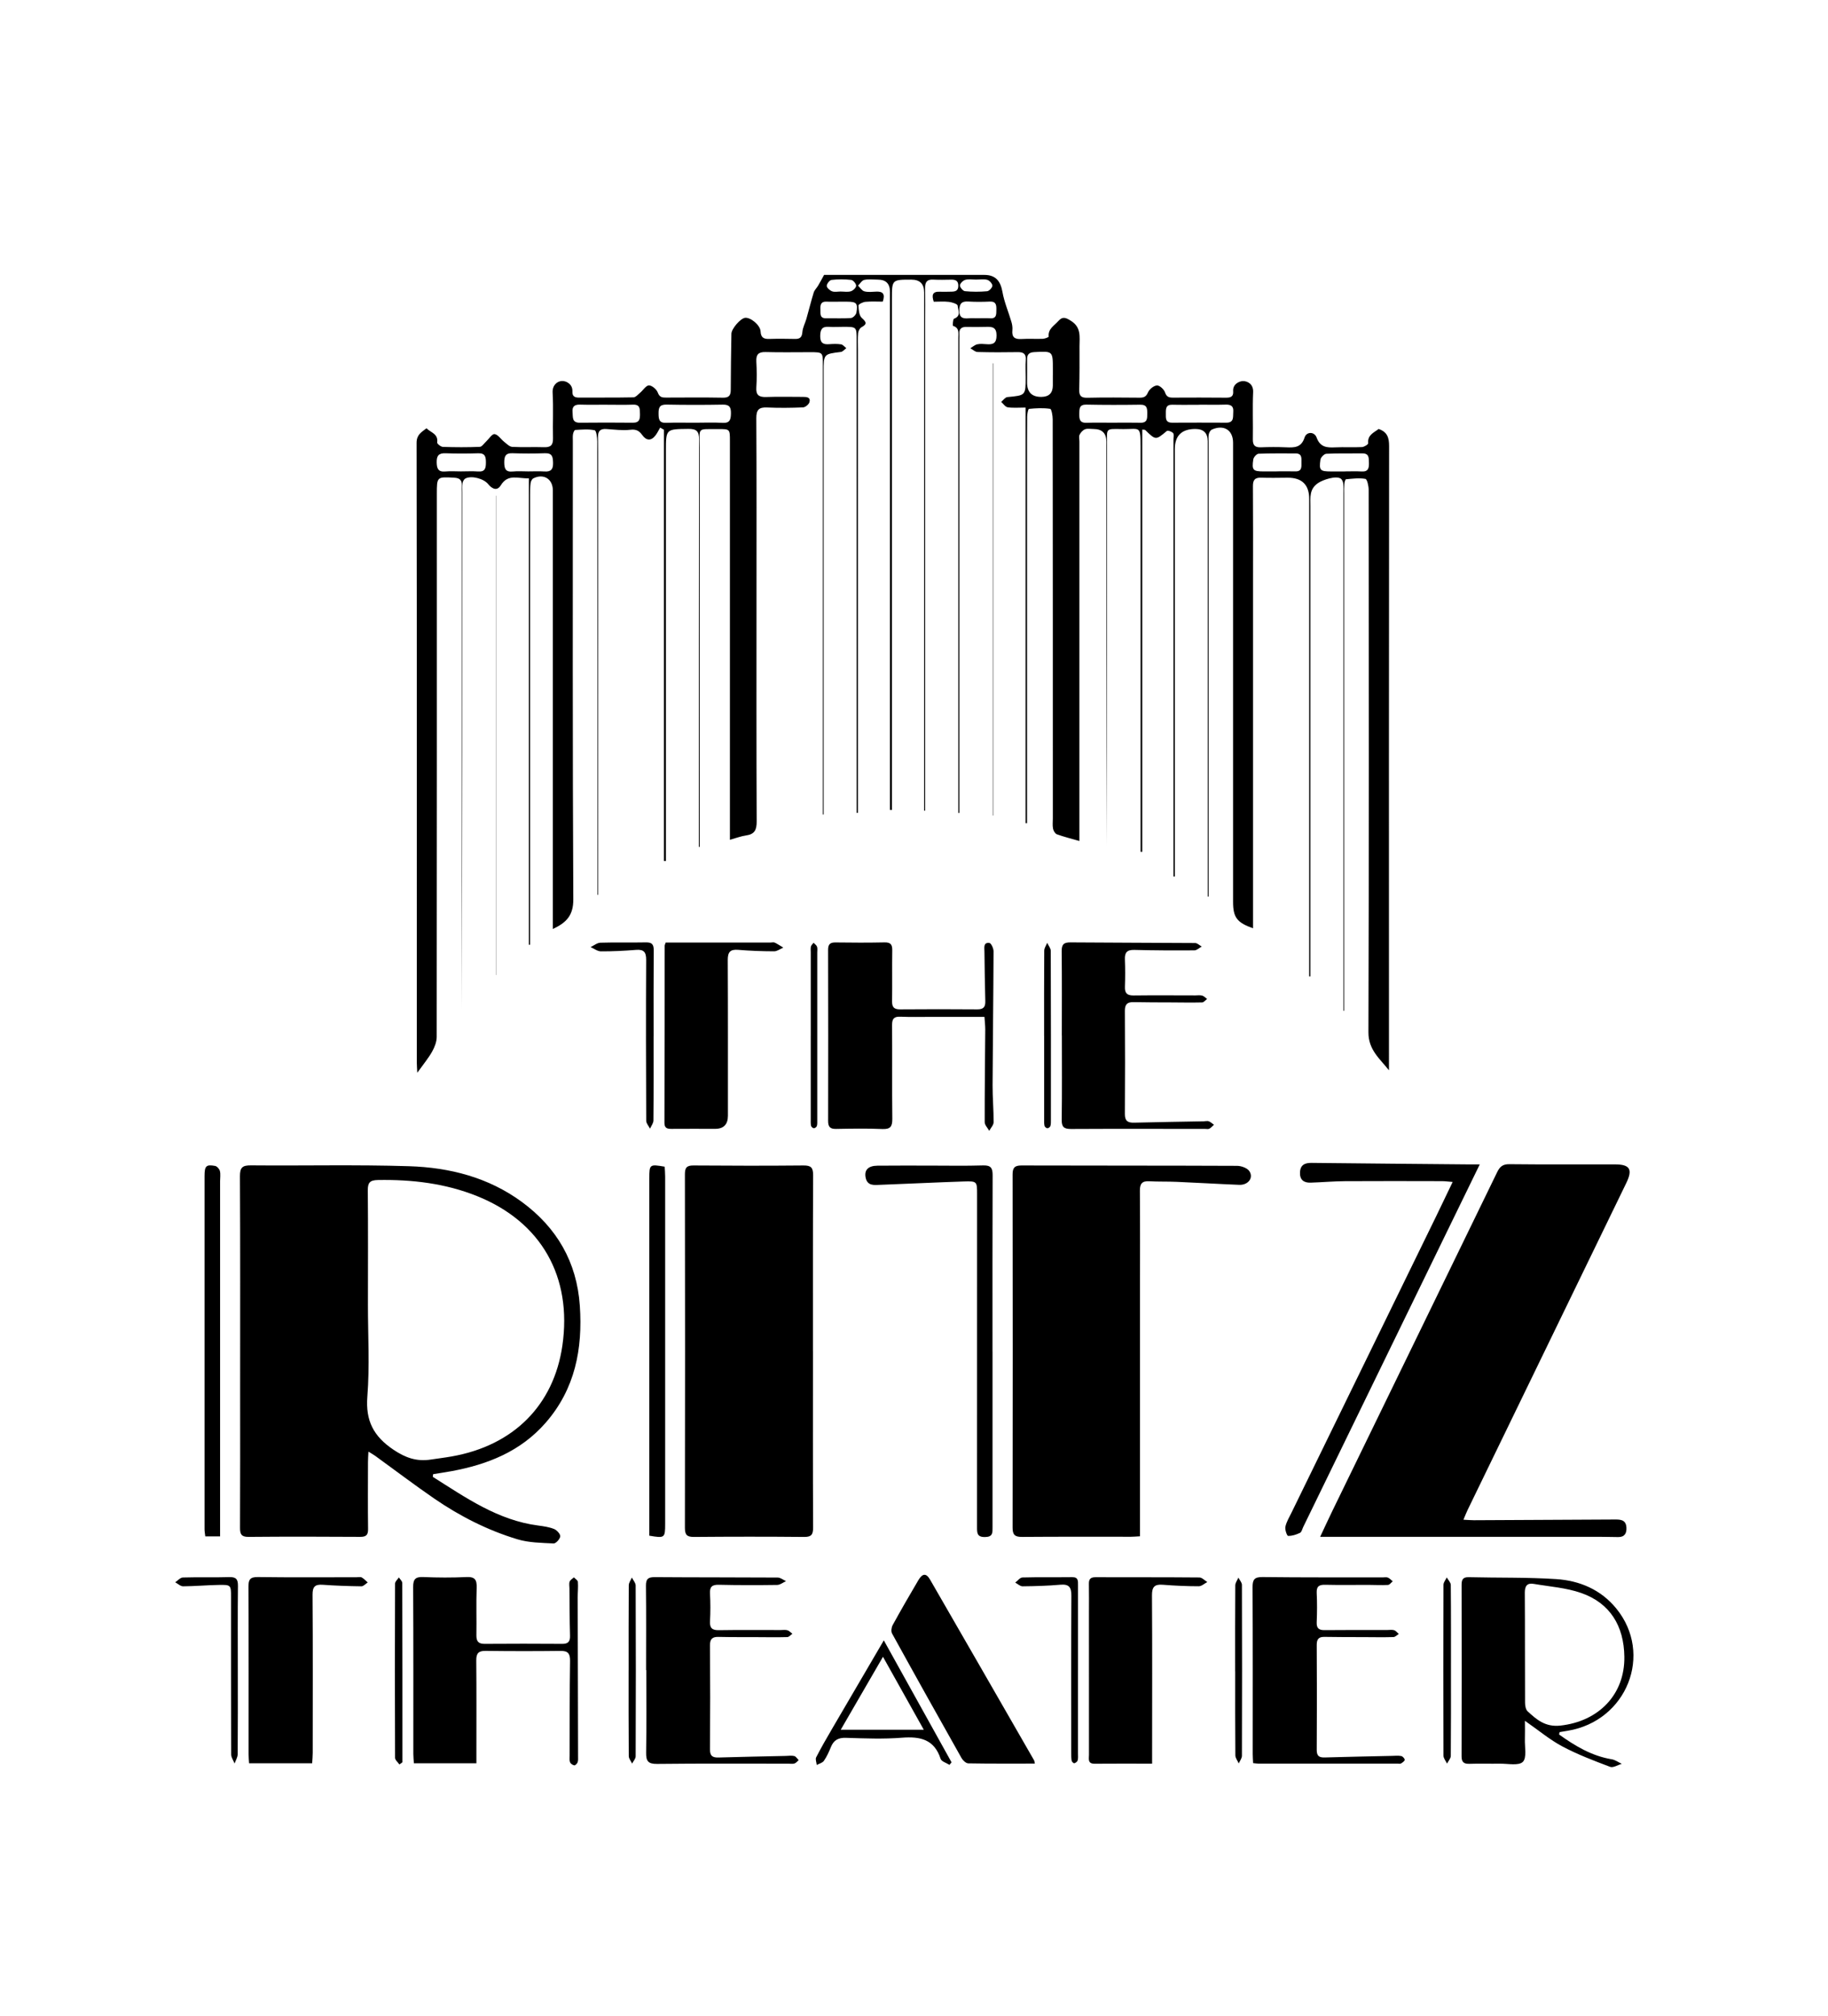<?xml version="1.0" encoding="UTF-8"?>
<svg id="Layer_1" xmlns="http://www.w3.org/2000/svg" version="1.1" viewBox="0 0 696.02 767.2">
  <!-- Generator: Adobe Illustrator 29.1.0, SVG Export Plug-In . SVG Version: 2.1.0 Build 142)  -->
  <path d="M511.54,384.61v-3.86c0-64.26,0-128.51,0-192.77,0-1.31.07-2.63-.09-3.92-.08-.67-.43-1.54-.95-1.89-1.81-1.23-6.71.42-8.53,1.61-3.53,2.31-3.02,5.56-3.02,8.85,0,57.71,0,115.42,0,173.13,0,1.95,0,3.91,0,5.86-.15,0-.31,0-.46,0,0-1.32,0-2.65,0-3.97,0-59.24,0-118.47,0-177.71,0-5.44-2.77-8.15-8.23-8.12-3.34.02-6.69.11-10.03-.01-2.44-.09-3.19.88-3.17,3.27.09,11.89.04,23.78.04,35.67,0,43.42,0,86.84,0,130.26,0,.74,0,1.47,0,2.3-6.12-2.17-7.6-4.15-7.6-10.04,0-58.26,0-116.51,0-174.77,0-4.81-3.5-7.02-8.06-5.01-.55.24-1.03,1.07-1.17,1.7-.21.94-.09,1.95-.09,2.93,0,56.84,0,113.67,0,170.51,0,.87,0,1.74,0,2.61-.11,0-.22,0-.33,0v-2.77c0-56.84,0-113.67,0-170.51q0-4.67-4.66-4.69-7.87-.04-7.87,7.7c0,53.02,0,106.04,0,159.06,0,1.19,0,2.38,0,3.57-.17,0-.35,0-.52.01v-3.53c0-54.22,0-108.44,0-162.66,0-.87.31-2-.11-2.55-.46-.59-2.04-1.15-2.41-.84-4.23,3.52-4.19,3.56-8.23-.36-.12-.12-.41-.07-1.12-.17v160.69c-.22,0-.44,0-.66,0,0-1.16,0-2.32,0-3.47,0-50.29,0-100.58,0-150.88,0-7.98-.25-6.49-6.56-6.53-7.04-.04-6.2-.73-6.21,6.35-.02,50.83,0,101.67-.24,152.51,0-1.17,0-2.33,0-3.5,0-50.18,0-100.37,0-150.55q0-4.83-4.87-4.84c-1.09,0-2.29-.27-3.24.1-.86.32-1.68,1.23-2.1,2.09-.34.7-.06,1.71-.06,2.58,0,49.2,0,98.4,0,147.6,0,1.27,0,2.53,0,4.44-3.26-.94-5.98-1.61-8.59-2.56-.67-.25-1.29-1.34-1.45-2.14-.25-1.26-.08-2.61-.08-3.91,0-50.62,0-101.24-.05-151.86,0-1.4-.44-3.94-.96-4.02-2.64-.39-5.38-.25-8.06.02-.34.03-.69,1.91-.7,2.94-.07,6.44-.05,12.87-.05,19.31,0,43.86,0,87.71,0,131.57,0,1.29,0,2.59,0,3.88-.19,0-.38,0-.56,0v-158.2c-2.5,0-4.69.21-6.79-.1-.91-.13-1.67-1.34-2.49-2.06.78-.63,1.52-1.75,2.35-1.83,6.97-.65,6.97-.6,6.97-7.58,0-2.18-.13-4.37.03-6.54.17-2.36-.89-3.03-3.07-2.99-5.1.09-10.21.09-15.31-.05-.92-.03-1.81-.93-2.72-1.42.87-.52,1.68-1.28,2.62-1.5,1.14-.26,2.39-.14,3.58-.05,2.45.2,3.78-.36,3.78-3.33,0-3.08-1.56-3.34-3.9-3.27-2.51.08-5.02.06-7.53.02-1.9-.03-2.88.72-2.71,2.72.05.65,0,1.31,0,1.96,0,58.91,0,117.82,0,176.73v3.57c-.14,0-.27,0-.41,0,0-1.46,0-2.92,0-4.38,0-58.8,0-117.6,0-176.4,0-1.79.5-3.81-2.02-4.6-.17-.05-.05-2.55.37-2.71,2.89-1.07,1.52-3.37,1.38-5.02-.05-.58-2.11-1.26-3.31-1.4-1.91-.23-3.87-.06-5.78-.06-.87-2.58-.45-3.92,2.27-3.8,1.41.06,2.84,0,4.25-.02,1.52-.01,2.84-.18,2.83-2.25,0-1.97-1.11-2.35-2.75-2.32-2.29.05-4.59.09-6.87-.02-2.34-.12-3.05,1.01-3.02,3.16.07,4.36,0,8.73,0,13.09,0,61.2,0,122.4,0,183.6v2.28c-.12,0-.25,0-.37,0v-3.54c0-64.58,0-129.17,0-193.75q0-4.82-4.84-4.83c-7.41-.01-7.43-.01-7.43,7.34,0,63.71,0,127.42,0,191.13v3.38l-.74-.02v-3.43c0-64.58,0-129.17,0-193.75q0-4.65-4.58-4.65c-1.75,0-3.54-.25-5.21.1-.9.19-1.59,1.42-2.37,2.17.79.76,1.47,1.93,2.4,2.18,1.43.38,3.03.18,4.56.11,2.51-.11,3.45.9,2.46,3.81-2.1,0-4.37-.14-6.6.07-.97.09-2.66.93-2.65,1.38.06,1.63.21,3.79,1.24,4.73,1.75,1.6,2.2,2.32-.12,3.59-.65.35-1.18,1.42-1.25,2.21-.18,2.06-.07,4.14-.07,6.21,0,57.6,0,115.2,0,172.8,0,1.19,0,2.38,0,3.57-.16,0-.32.01-.49.02,0-1.2,0-2.4,0-3.6,0-58.8,0-117.6-.01-176.4,0-4.98-.02-4.99-5.03-4.99-1.85,0-3.72.12-5.56,0-2.67-.18-3.26,1.11-3.28,3.54-.01,2.56,1.09,3.24,3.37,3.07,1.52-.11,3.08-.17,4.57.06.72.11,1.34.95,2,1.45-.69.5-1.34,1.34-2.08,1.44-6.56.81-6.55.77-6.55,7.54,0,55.31,0,110.62,0,165.93,0,.86,0,1.72,0,2.58-.1,0-.2,0-.3,0,0-1.08,0-2.17,0-3.25,0-55.96,0-111.93,0-167.89,0-4.81-.01-4.81-4.86-4.82-5.65,0-11.3.11-16.95-.05-2.75-.07-3.66.95-3.52,3.63.18,3.26.22,6.56,0,9.81-.21,2.99,1.04,3.77,3.81,3.67,4.65-.17,9.31-.04,13.97-.04,1.4,0,2.96.12,2.45,1.99-.23.86-1.58,1.96-2.46,2-4.56.2-9.14.24-13.69.04-3.1-.14-4.1.89-4.09,4.08.13,22.58.07,45.16.07,67.75,0,28.58-.06,57.16.07,85.75.01,3.18-.79,4.85-4.03,5.3-1.9.27-3.74.98-6.16,1.65,0-1.79,0-3.15,0-4.52,0-49.09,0-98.18,0-147.28,0-4.5,0-4.54-4.45-4.5-8.29.07-7.04-.95-7.04,7.15-.03,50.18,0,100.37,0,150.55,0,.43,0,.86,0,1.3h-.32c0-1.47,0-2.96,0-4.45,0-50.18-.01-100.37.08-150.55,0-3.17-.98-4.12-4.1-4.08-8.53.1-8.54-.02-8.54,8.37,0,50.4,0,100.8,0,151.2v4.89c-.25,0-.5,0-.75,0v-164.12c-.48-.28-.96-.56-1.44-.84-.58.99-1.07,2.06-1.77,2.97-1.69,2.22-3.53,2-5.04-.12-1.18-1.65-2.33-2.27-4.53-2.02-2.99.33-6.07-.07-9.1-.28-2.4-.17-3.27.75-3.23,3.19.11,7.42.03,14.84.03,22.25,0,49.42,0,98.84,0,148.26v3.59c-.08,0-.16,0-.24,0,0-1.64,0-3.27,0-4.91,0-55.86,0-111.71-.06-167.57,0-1.52-.37-4.2-1-4.34-2.37-.51-4.93-.25-7.41-.11-.32.02-.73,1-.83,1.58-.15.85-.07,1.74-.07,2.61,0,58.15-.12,116.29.18,174.44.03,6.08-2.56,8.85-7.79,11.3,0-1.37,0-2.49,0-3.62,0-54.44,0-108.87,0-163.31,0-4.34-3.49-6.54-7.41-4.6-.53.26-.97,1.14-1.06,1.79-.2,1.51-.2,3.04-.2,4.57,0,55.09,0,110.18,0,165.28,0,1.96,0,3.92,0,5.88-.15,0-.3,0-.45,0v-177.53c-4,.21-7.92-1.89-10.71,2.69-1.37,2.25-3.3,1.37-4.77-.45-1.71-2.13-6.32-3.35-8.65-2.19-.54.27-1.02,1.09-1.12,1.72-.19,1.17-.09,2.39-.09,3.59,0,65.67,0,131.34-.2,197.02,0-1.39,0-2.79,0-4.18,0-64.26,0-128.51,0-192.77,0-.87-.05-1.75,0-2.62.1-2.01-.71-2.92-2.84-3.03-6.67-.37-6.67-.44-6.67,6.32,0,68.84.03,137.68-.05,206.51,0,1.9-.82,3.97-1.78,5.66-1.44,2.53-3.34,4.81-5.61,7.98-.09-1.79-.18-2.77-.18-3.75,0-78.66.04-157.31-.09-235.97,0-3.12,1.78-4.03,3.78-5.57,1.57,1.66,4.53,2.05,4.06,5.42-.07.47,1.39,1.64,2.17,1.67,4.69.16,9.38.18,14.07-.02.81-.03,1.59-1.28,2.36-1.99,1.1-1.02,2.3-2.98,3.25-2.86,1.31.16,2.39,1.94,3.64,2.92.96.76,2.02,1.88,3.08,1.94,4.02.23,8.07-.01,12.1.13,2.53.09,3.49-.79,3.43-3.39-.14-5.78.19-11.58-.14-17.34-.16-2.93,1.78-4.38,3.5-4.47,1.69-.09,4.16,1.2,4.03,3.96-.09,1.95.93,2.37,2.62,2.36,6.87-.05,13.75.04,20.62-.1.86-.02,1.74-1.08,2.54-1.75,1.16-.96,2.24-2.8,3.36-2.8,1.17,0,2.92,1.51,3.37,2.74.68,1.84,1.74,1.91,3.21,1.9,7.2-.02,14.4-.09,21.6.04,2.38.04,2.97-.92,2.97-3.08,0-7.09.14-14.18.25-21.26.03-1.89,3.41-5.8,5.16-6.05,2.05-.3,5.82,2.72,5.95,5.17.12,2.39,1.22,2.92,3.31,2.86,3.27-.1,6.55-.07,9.82,0,1.9.04,2.64-.68,2.79-2.67.13-1.68,1.03-3.29,1.51-4.95.95-3.33,1.77-6.7,2.79-10.01.29-.95,1.12-1.72,1.65-2.6.71-1.19,1.36-2.42,2.31-4.14.79,0,2.08,0,3.36,0,19.2,0,38.4,0,57.6,0,4.29,0,6.2,2.23,6.96,6.51.68,3.87,2.3,7.58,3.41,11.39.3,1.02.47,2.15.36,3.19-.26,2.68.95,3.46,3.45,3.31,2.72-.17,5.45.02,8.18-.08.77-.03,2.21-.61,2.19-.82-.31-2.97,2.09-4.15,3.64-5.91,1.69-1.92,2.92-1.33,4.9-.07,3.92,2.48,3.2,6.1,3.2,9.63,0,5.45.05,10.91-.11,16.36-.07,2.33.52,3.31,3.07,3.25,6.65-.16,13.31-.08,19.96-.03,1.59.01,2.45-.36,3.16-2.02.52-1.21,2.19-2.57,3.42-2.64,1-.06,2.67,1.49,3.06,2.65.61,1.82,1.62,2,3.15,1.99,6.65-.03,13.31-.05,19.96.02,1.81.02,3.01-.32,2.84-2.46-.23-2.74,2.41-3.88,3.81-3.86,1.68.02,3.92,1.14,3.79,4.16-.27,5.99,0,12-.11,18-.04,2.27.8,3.13,3.06,3.05,3.16-.12,6.33-.14,9.49,0,3.15.13,5.89.22,7.14-3.72.74-2.31,3.75-2.32,4.59,0,1.35,3.72,3.93,3.9,7.12,3.74,3.37-.16,6.77.06,10.14-.11.85-.04,2.41-1.02,2.37-1.44-.3-3.23,2.21-4.05,3.98-5.45,3.33,1.13,3.99,3.31,3.99,6.53-.09,78.55-.06,157.09-.05,235.64,0,.64,0,1.28,0,1.92-3.46-4.4-7.84-7.76-7.82-14.43.23-68.84.15-137.67.09-206.51,0-1.45-.58-4.03-1.24-4.15-2.39-.43-4.92-.08-7.39.14-.26.02-.57,1.08-.62,1.68-.1,1.3-.06,2.62-.06,3.92,0,64.47,0,128.95,0,193.42,0,1.08,0,2.17,0,3.25-.1,0-.21,0-.31,0ZM264.7,160.89c3.48,0,6.96-.16,10.42.05,2.86.17,3.15-1.37,3.19-3.6.04-2.24-.49-3.39-3.07-3.34-7.17.13-14.34.13-21.5-.01-2.66-.05-3.01,1.23-2.99,3.4.02,2.07.14,3.64,2.87,3.54,3.69-.13,7.38-.03,11.08-.04ZM456.82,154.04v.02c-3.48,0-6.96.07-10.44-.02-2.47-.07-2.49,1.5-2.48,3.23.02,1.74-.31,3.63,2.42,3.61,6.85-.04,13.7-.03,20.56,0,3.14.02,2.53-2.27,2.69-4.14.19-2.21-.95-2.81-2.96-2.74-3.26.1-6.53.03-9.79.03ZM423.82,160.88c3.47,0,6.95-.06,10.42.02,2.63.06,2.59-1.64,2.59-3.48,0-1.87-.02-3.43-2.66-3.39-6.84.1-13.68.11-20.52-.03-2.63-.05-2.67,1.42-2.7,3.31-.03,2.01-.02,3.71,2.77,3.61,3.36-.12,6.73-.03,10.09-.03ZM230.95,154.05v-.02c-3.37,0-6.74.07-10.1-.03-2.09-.06-3.05.72-2.85,2.85.18,1.89-.32,4.08,2.8,4.04,6.74-.08,13.47-.06,20.21,0,2.56.02,2.7-1.54,2.66-3.45-.03-1.83.05-3.53-2.62-3.43-3.36.12-6.73.03-10.1.03ZM400.88,142.81c0-.76,0-1.52,0-2.28,0-6.97,0-6.9-7.08-6.52-1.95.11-2.75.86-2.73,2.75.03,2.93,0,5.87-.01,8.81q0,5.55,5.46,5.49,4.32-.04,4.35-4.33c0-1.3,0-2.61,0-3.91ZM175.47,179.42c2.18,0,4.37-.13,6.54.03,2.69.21,3-1.27,3-3.42,0-2.13-.25-3.6-2.94-3.51-4.14.13-8.29.14-12.42-.01-2.59-.09-3.43.92-3.38,3.45.04,2.4.59,3.74,3.32,3.49,1.95-.18,3.92-.03,5.88-.03ZM511.96,179.44v-.02c2.17,0,4.35-.1,6.52.03,2.55.14,2.8-1.39,2.75-3.33-.05-1.78.12-3.6-2.54-3.56-4.56.06-9.13-.08-13.68.14-.82.04-2.13,1.37-2.25,2.25-.57,4.07-.11,4.47,3.99,4.49,1.74,0,3.48,0,5.21,0ZM201.12,179.42c2.07,0,4.15-.11,6.21.03,2.41.16,3.3-.79,3.25-3.21-.05-2.22-.2-3.84-3.09-3.74-4.14.15-8.28.14-12.42,0-2.61-.09-3.06,1.21-3.07,3.42,0,2.31.4,3.83,3.24,3.54,1.94-.2,3.92-.04,5.88-.04ZM486.03,179.42v-.02c2.4,0,4.8-.04,7.19.01,2.57.06,2.31-1.79,2.31-3.39,0-1.6.29-3.46-2.27-3.45-4.69.02-9.38-.08-14.05.12-.73.03-1.9,1.33-2.02,2.17-.6,4.08-.1,4.56,3.93,4.57,1.63,0,3.27,0,4.9,0ZM372.1,121.13c1.63,0,3.26-.08,4.88.02,2.55.16,2.35-1.56,2.39-3.23.04-1.78-.08-3.25-2.51-3.14-2.71.12-5.43.15-8.13-.02-2.52-.16-3.39.72-3.46,3.3-.08,2.86,1.31,3.28,3.58,3.09,1.08-.09,2.17-.01,3.25-.02ZM319.59,114.82c-1.62,0-3.25.07-4.87-.02-2.24-.11-2.42,1.31-2.34,2.96.07,1.56-.4,3.44,2.23,3.39,3.14-.06,6.29.12,9.41-.11.76-.06,1.92-1.23,2.06-2.04.62-3.6.04-4.16-3.57-4.18-.97,0-1.95,0-2.92,0ZM371.75,106.42c-1.41,0-2.89-.26-4.21.09-.85.23-2.01,1.37-2.03,2.11-.01.76,1.15,2.14,1.9,2.21,2.79.27,5.64.27,8.44.02.77-.07,1.98-1.36,2-2.11.01-.76-1.08-1.98-1.91-2.22-1.3-.38-2.79-.1-4.2-.11ZM320.06,110.96c1.31,0,2.7.27,3.89-.09.86-.26,2.01-1.36,2.03-2.11.02-.76-1.12-2.13-1.88-2.22-2.47-.28-5.02-.28-7.49,0-.74.09-1.83,1.48-1.82,2.27.01.73,1.16,1.74,2.03,2.07.95.36,2.15.08,3.24.08Z"/>
  <path d="M164.77,562.08c12.57,7.92,24.79,16.55,40.16,18.54,2.04.27,4.15.56,6.04,1.32,1.05.43,2.41,1.91,2.34,2.8-.08,1.01-1.67,2.75-2.52,2.7-4.62-.24-9.42-.27-13.79-1.59-11.32-3.42-21.85-8.76-31.6-15.45-7.63-5.24-15.01-10.85-22.51-16.28-.67-.48-1.4-.88-2.61-1.63-.08,1.66-.17,2.8-.17,3.93-.01,8.5-.08,17.01.03,25.51.03,2.28-.7,3.01-2.99,3-14.17-.09-28.35-.12-42.52.01-2.74.02-3.25-1.03-3.24-3.46.08-17.55.04-35.11.04-52.66,0-27.04.07-54.08-.07-81.12-.02-3.38.95-4.19,4.22-4.16,20.06.18,40.14-.31,60.18.32,15.44.49,30.25,4.25,43,13.64,13.28,9.78,20.87,22.83,22.01,39.46,1.12,16.45-1.81,31.69-12.99,44.52-9.51,10.91-22.08,15.91-35.9,18.45-2.31.42-4.63.76-6.95,1.14-.05.33-.1.66-.15.99ZM140.09,496.57c0,11.66.69,23.38-.22,34.97-.72,9.25,2.38,15.13,9.93,20.22,4.63,3.12,8.9,4.56,14.18,3.76,2.69-.41,5.4-.73,8.08-1.21,23.48-4.15,38.76-19.48,42.06-42.13,3.81-26.19-7.99-47.09-32.42-56.92-12.1-4.87-24.81-6.37-37.81-6.14-3.06.05-3.88,1-3.85,3.95.13,14.49.06,28.99.05,43.49Z"/>
  <path d="M557.21,578.41c1.68.08,2.82.19,3.97.19,17.78-.08,35.55-.18,53.33-.27,2.24-.01,4.58-.11,4.76,3.06.12,2.17-.68,3.64-3.12,3.62-2.51-.02-5.01-.1-7.52-.1-34.03,0-68.06,0-102.09,0-1.08,0-2.16,0-3.88,0,1.65-3.5,3.07-6.61,4.56-9.68,20.94-43.03,41.91-86.04,62.82-129.08,1.01-2.08,2.11-3.09,4.64-3.06,13.41.15,26.83.06,40.25.08,5.68,0,6.81,1.89,4.28,7.1-20.14,41.48-40.28,82.96-60.42,124.44-.5,1.04-.91,2.12-1.58,3.7Z"/>
  <path d="M434.08,584.71c-1.48.08-2.45.18-3.41.18-13.85,0-27.69-.05-41.54.06-2.68.02-3.59-.77-3.58-3.5.06-44.81.06-89.62,0-134.44,0-2.48.7-3.43,3.34-3.43,27.37.08,54.73.02,82.1.14,1.62,0,3.89.8,4.7,2.01,1.72,2.54-.45,5.36-3.85,5.22-7.95-.32-15.89-.8-23.84-1.14-3.48-.15-6.98-.03-10.46-.22-2.74-.15-3.54.98-3.52,3.64.1,12.86.04,25.73.04,38.6,0,29.55,0,59.1,0,88.64v4.23Z"/>
  <path d="M309.54,514.33c0,22.36-.05,44.72.05,67.07.01,2.66-.64,3.59-3.43,3.56-13.96-.13-27.92-.12-41.88,0-2.69.02-3.5-.74-3.5-3.49.08-44.82.08-89.65,0-134.47,0-2.49.59-3.44,3.25-3.42,13.96.11,27.92.13,41.88,0,2.88-.03,3.7.8,3.69,3.68-.11,22.36-.06,44.71-.07,67.07Z"/>
  <path d="M593.62,660.15c6.1,4.35,12.44,8.18,20.07,9.44,1.33.22,2.54,1.14,3.81,1.73-1.49.42-3.27,1.59-4.43,1.15-6.17-2.33-12.39-4.69-18.2-7.78-4.76-2.52-8.97-6.08-14.25-9.75,0,2.75.06,4.83-.01,6.91-.11,3.02.8,7.17-.79,8.72-1.61,1.57-5.73.64-8.76.69-3.82.06-7.64-.08-11.45.05-2.18.08-3.12-.53-3.11-2.89.06-21.71.05-43.41.01-65.12,0-1.92.34-3.07,2.67-3.02,11.11.27,22.25.01,33.33.73,8.93.58,17,3.98,22.88,11.17,14.2,17.35,4.06,42.83-18.47,46.55-1.03.17-2.07.35-3.1.52-.06.3-.13.6-.19.9ZM618.48,630.59c-.15-11.82-5.5-20.44-16.33-24.26-5.75-2.03-12.07-2.46-18.16-3.5-2.5-.43-3.42.77-3.41,3.35.1,13.96.02,27.91.09,41.87,0,1.11.25,2.59.97,3.27,3.49,3.24,6.81,6.07,12.5,5.44,14.59-1.61,24.53-11.84,24.34-26.17Z"/>
  <path d="M374.84,387.02c-6.92,0-13.55,0-20.18,0-3.93,0-7.86.11-11.77-.06-2.44-.11-3.24.72-3.23,3.16.09,11.88-.05,23.77.09,35.65.03,2.9-.64,4.07-3.78,3.94-5.88-.25-11.77-.15-17.66-.04-2.32.04-3.01-.87-3-3.08.05-21.7.04-43.39-.01-65.09,0-2.16.81-2.84,2.89-2.8,6.21.09,12.43.11,18.64-.02,2.4-.05,2.94.94,2.9,3.11-.1,6.43.03,12.87-.07,19.3-.03,2.25.77,3.09,3.04,3.07,9.81-.08,19.63-.08,29.44,0,2.31.02,3.08-.91,3.02-3.09-.17-6.32-.25-12.64-.33-18.96-.02-1.45-.46-3.51,1.89-3.22.67.08,1.58,2.07,1.58,3.18-.06,17-.29,34-.37,51-.02,4.68.42,9.36.39,14.04,0,1.1-1.09,2.19-1.67,3.28-.6-1.1-1.71-2.19-1.72-3.29-.03-11.77.14-23.54.21-35.31,0-1.49-.18-2.98-.3-4.77Z"/>
  <path d="M181.42,671.12h-23.83c-.08-1.27-.21-2.43-.21-3.58-.01-21.16.05-42.33-.07-63.49-.02-3.04.89-3.95,3.89-3.82,5.44.23,10.92.26,16.36,0,3.29-.16,4.04,1.05,3.93,4.11-.22,5.99,0,12-.1,18-.04,2.35.75,3.34,3.19,3.32,9.82-.08,19.64-.06,29.45,0,2.25.02,3.08-.83,3.01-3.09-.17-6-.16-12-.22-18,0-.87-.21-1.82.07-2.59.25-.66,1.06-1.1,1.63-1.63.53.57,1.47,1.1,1.51,1.71.15,1.95-.07,3.92-.07,5.88.04,20.18.1,40.36.14,60.54,0,.76.08,1.57-.17,2.26-.18.5-.89,1.22-1.26,1.16-.61-.1-1.41-.63-1.62-1.18-.3-.76-.16-1.71-.16-2.58.03-12-.02-24,.16-36,.04-2.86-.83-3.84-3.69-3.8-9.49.12-18.98.11-28.47-.01-2.73-.03-3.57.96-3.55,3.63.11,11.67.05,23.34.05,35.02,0,1.28,0,2.56,0,4.15Z"/>
  <path d="M477.13,671.06c-.06-1.32-.15-2.39-.15-3.46,0-21.15.05-42.31-.06-63.46-.02-2.93.69-3.95,3.8-3.91,15.26.18,30.53.11,45.8.13.65,0,1.39-.16,1.94.08.69.29,1.23.93,1.83,1.41-.61.48-1.19,1.35-1.82,1.38-2.5.13-5.01-.01-7.52-.02-5.45-.01-10.91.09-16.36-.04-2.35-.06-3.37.59-3.25,3.11.18,3.7.16,7.42,0,11.12-.1,2.31.8,3.06,3.03,3.03,7.96-.08,15.92-.05,23.88-.05.87,0,1.81-.17,2.6.09.67.22,1.17.94,1.74,1.43-.68.41-1.35,1.15-2.04,1.17-3.81.11-7.63.04-11.45.02-4.91-.02-9.81.01-14.72-.09-2.23-.05-3.04.79-3.03,3.07.08,13.3.09,26.61,0,39.91-.02,2.41.96,2.98,3.11,2.91,8.49-.25,16.99-.41,25.49-.6,1.2-.03,2.43-.16,3.58.06.54.1,1.31.94,1.31,1.44,0,.47-.82,1.03-1.39,1.38-.32.2-.85.07-1.29.07-17.66,0-35.33,0-52.99,0-.54,0-1.08-.1-2.04-.19Z"/>
  <path d="M246,635.65c0-10.69.08-21.38-.05-32.07-.03-2.62.81-3.34,3.37-3.32,15.6.12,31.2.06,46.79.16,1.06,0,2.11.89,3.17,1.37-1.12.5-2.23,1.42-3.36,1.44-7.42.1-14.84.11-22.25-.06-2.62-.06-3.47.82-3.33,3.39.18,3.48.19,6.99,0,10.47-.14,2.59.78,3.46,3.34,3.42,7.85-.12,15.71-.05,23.56-.05.87,0,1.8-.15,2.6.09.69.21,1.25.87,1.86,1.33-.64.44-1.28,1.24-1.94,1.26-3.92.11-7.85.04-11.78.02-4.8-.02-9.6.02-14.4-.09-2.34-.05-3.27.76-3.25,3.23.1,13.2.1,26.4,0,39.6-.02,2.57,1.06,3.14,3.33,3.07,8.5-.26,17-.41,25.5-.6,1.09-.02,2.23-.22,3.25.04.65.16,1.13,1.01,1.69,1.55-.52.44-.98,1.08-1.58,1.28-.69.23-1.51.08-2.27.08-16.69,0-33.38-.1-50.07.09-3.45.04-4.21-1.12-4.16-4.29.16-10.47.06-20.94.06-31.41-.04,0-.07,0-.11,0Z"/>
  <path d="M404.29,394.11c0-10.69.07-21.38-.05-32.07-.03-2.6.81-3.39,3.37-3.36,15.81.14,31.63.12,47.44.24.84,0,1.67.87,2.51,1.34-.93.5-1.85,1.44-2.78,1.45-7.63.06-15.27.03-22.9-.17-2.75-.07-3.68.98-3.57,3.62.14,3.48.13,6.98.01,10.47-.08,2.4.87,3.26,3.27,3.24,7.85-.09,15.71-.03,23.56-.02.87,0,1.79-.15,2.6.08.68.19,1.24.84,1.85,1.28-.62.46-1.24,1.29-1.88,1.31-3.92.1-7.85.02-11.78,0-4.8-.03-9.6,0-14.39-.11-2.37-.05-3.27.91-3.25,3.31.08,13.09.1,26.18,0,39.27-.02,2.69,1.14,3.36,3.55,3.3,8.83-.23,17.66-.35,26.49-.52.65-.01,1.38-.22,1.94,0,.71.27,1.29.87,1.93,1.33-.58.51-1.09,1.14-1.76,1.49-.43.23-1.07.07-1.61.07-17.02,0-34.03-.06-51.05.03-2.68.01-3.58-.75-3.54-3.5.14-10.69.06-21.38.06-32.07h-.02Z"/>
  <path d="M118.86,671.11h-24.02c-.07-1.2-.18-2.25-.18-3.31,0-21.27.04-42.54-.06-63.81-.01-2.76.57-3.8,3.59-3.76,12.54.17,25.09.07,37.63.07.65,0,1.43-.19,1.93.09.84.47,1.52,1.25,2.26,1.9-.8.51-1.61,1.47-2.4,1.46-4.9-.06-9.81-.23-14.7-.58-2.93-.21-3.93.68-3.9,3.78.14,20.07.07,40.14.06,60.21,0,1.27-.13,2.54-.21,3.94Z"/>
  <path d="M438.68,671.26c-7.73,0-14.81-.05-21.89.02-2.74.03-2.16-1.9-2.16-3.4-.03-17.99-.02-35.97-.01-53.96,0-3.71.05-7.41-.02-11.12-.04-1.82.68-2.51,2.5-2.51,13.19.04,26.38-.02,39.57.1,1.01,0,2.01,1.13,3.01,1.74-1.08.56-2.16,1.6-3.24,1.6-4.57,0-9.15-.21-13.71-.57-3.11-.25-4.13.81-4.11,4.01.13,19.84.06,39.68.05,59.51,0,1.39,0,2.77,0,4.57Z"/>
  <path d="M253.46,358.73c2.98,0,5.9,0,8.83,0,10.36,0,20.73,0,31.09,0,.55,0,1.18-.17,1.62.04,1.12.54,2.16,1.25,3.24,1.89-1.16.5-2.33,1.42-3.49,1.41-4.58-.01-9.16-.18-13.72-.56-3.07-.25-3.94.92-3.93,3.89.1,19.74.05,39.49.06,59.23q0,5-4.87,5.01c-5.56,0-11.13-.04-16.69.01-1.69.01-2.62-.37-2.61-2.35.06-22.47.06-44.94.09-67.41,0-.2.13-.41.39-1.17Z"/>
  <path d="M394.03,671.23c-8.64,0-17,.06-25.36-.09-.89-.02-2.07-1.14-2.58-2.05-8.88-15.75-17.71-31.53-26.43-47.37-.45-.81-.24-2.35.24-3.23,3.15-5.73,6.41-11.39,9.74-17.02,1.61-2.72,3.02-2.8,4.49-.26,13.24,22.92,26.43,45.87,39.63,68.82.1.18.1.42.27,1.21Z"/>
  <path d="M563.43,443.16c-4.1,8.41-7.82,16.03-11.53,23.65-18.56,38.11-37.12,76.22-55.68,114.34-.38.78-.61,1.95-1.23,2.25-1.41.68-3.03,1.21-4.55,1.16-.41-.01-1.26-2.38-1.02-3.48.4-1.87,1.47-3.61,2.33-5.37,18.35-37.6,36.72-75.2,55.08-112.8,2.03-4.16,4.02-8.35,6.28-13.06-1.79-.14-2.93-.3-4.07-.3-12.32-.02-24.64-.07-36.96.01-4.35.03-8.7.42-13.06.56-2.61.09-4.16-1.1-4.04-3.91.12-2.83,1.82-3.64,4.38-3.61,19.94.22,39.89.39,59.83.57,1.16.01,2.33,0,4.24,0Z"/>
  <path d="M377.91,514.36c0,22.34,0,44.69,0,67.03,0,1.94.14,3.53-2.76,3.61-3.19.08-3.14-1.57-3.14-3.85.03-42.18.02-84.37.02-126.55,0-4.94,0-5.09-5.08-4.93-10.56.34-21.11.89-31.67,1.27-2.31.08-5.07.57-5.7-2.83-.53-2.84,1.01-4.41,4.51-4.45,6.65-.07,13.3-.03,19.95-.03,6.76,0,13.52.14,20.27-.07,2.97-.09,3.65.98,3.64,3.76-.09,22.34-.05,44.69-.05,67.03Z"/>
  <path d="M253.08,444.04c.06,1.2.18,2.48.18,3.75,0,44.07,0,88.14,0,132.21,0,5.35-.17,5.49-6.03,4.48,0-1.19,0-2.46,0-3.73,0-44.07,0-88.14,0-132.21,0-5.4.1-5.48,5.84-4.5Z"/>
  <path d="M83.81,584.74h-5.65c-.09-.87-.28-1.79-.28-2.71,0-44.81,0-89.62,0-134.42,0-3.86.6-4.48,4.02-3.86.73.13,1.64,1.17,1.83,1.94.3,1.23.07,2.6.07,3.9,0,43.72,0,87.43,0,131.15,0,1.18,0,2.37,0,3.99Z"/>
  <path d="M336.51,624.31c8.83,15.89,17.31,31.16,25.8,46.44l-.8.96c-1.16-.75-3.03-1.27-3.36-2.29-2.44-7.47-7.8-8.58-14.76-8.04-7.04.55-14.17.27-21.24.04-2.96-.1-4.71.85-5.79,3.54-.73,1.81-1.56,3.62-2.66,5.22-.54.78-1.79,1.06-2.72,1.57-.09-.98-.6-2.17-.22-2.91,1.89-3.68,3.96-7.27,6.05-10.84,6.42-11,12.87-21.99,19.71-33.68ZM351.74,658.35c-5.23-9.34-10.16-18.15-15.54-27.77-5.62,9.71-10.75,18.55-16.09,27.77h31.63Z"/>
  <path d="M248.86,394.39c0,10.68.04,21.36-.06,32.05,0,1.05-.84,2.09-1.3,3.13-.5-1-1.45-2.01-1.45-3.01-.09-20.38-.13-40.76-.02-61.14.02-2.97-.8-4.13-3.85-3.89-4.45.36-8.92.58-13.38.56-1.31,0-2.62-1.05-3.94-1.62,1.24-.58,2.47-1.63,3.73-1.67,5.77-.18,11.55,0,17.33-.12,2.29-.05,3.01.75,2.99,3.01-.09,10.9-.04,21.8-.04,32.7h-.01Z"/>
  <path d="M410.45,635.72c0,10.57,0,21.14,0,31.71,0,.87.1,1.78-.13,2.6-.13.46-.77.93-1.27,1.07-.25.07-.95-.57-1.01-.96-.18-1.06-.17-2.17-.17-3.25,0-19.84-.07-39.67.06-59.51.02-3.25-.84-4.53-4.23-4.23-4.77.42-9.57.55-14.35.6-.93.01-1.87-.92-2.8-1.41.91-.68,1.81-1.92,2.74-1.95,6.32-.17,12.64-.04,18.96-.12,2.38-.03,2.21,1.49,2.21,3.06,0,10.79,0,21.58,0,32.37Z"/>
  <path d="M90.55,635.95c0,10.57.04,21.13-.05,31.7-.01,1.18-.77,2.36-1.18,3.54-.45-1.14-1.29-2.28-1.29-3.43-.08-19.93-.06-39.86-.06-59.8,0-4.74,0-4.83-4.88-4.73-4.46.09-8.91.49-13.37.52-1,0-2.01-.99-3.01-1.53.97-.64,1.92-1.79,2.91-1.82,5.88-.18,11.76.03,17.64-.15,2.6-.08,3.37.79,3.34,3.34-.12,10.78-.05,21.57-.05,32.35Z"/>
  <path d="M552.46,636.25c0,10.68.03,21.35-.07,32.03,0,.99-.93,1.97-1.43,2.95-.47-1.01-1.35-2.01-1.35-3.02-.08-21.68-.08-43.36,0-65.04,0-.94.82-1.87,1.25-2.8.53.96,1.53,1.92,1.53,2.88.11,11,.07,22,.07,33.01Z"/>
  <path d="M152.06,671.55c-.57-.84-1.64-1.69-1.64-2.53-.09-22.1-.09-44.2,0-66.3,0-.79.95-1.57,1.45-2.35.45.71,1.3,1.42,1.3,2.13.07,22.74.06,45.49.06,68.23-.39.28-.77.55-1.16.83Z"/>
  <path d="M239.36,635.72c0-10.78-.03-21.57.05-32.35,0-.99.76-1.97,1.17-2.95.5,1,1.44,2.01,1.45,3.01.09,21.68.09,43.36,0,65.03,0,.92-.88,1.84-1.35,2.76-.44-.94-1.26-1.88-1.27-2.82-.09-10.89-.06-21.79-.06-32.68Z"/>
  <path d="M308.7,394.21c0-10.57,0-21.13,0-31.7,0-.76-.11-1.56.07-2.28.13-.52.65-.94,1-1.41.45.49,1.11.9,1.31,1.48.24.69.09,1.51.09,2.27,0,21.24,0,42.48,0,63.73,0,.76.06,1.55-.15,2.26-.11.38-.74.86-1.12.85-.39-.01-.99-.52-1.08-.91-.19-.83-.13-1.73-.13-2.6,0-10.57,0-21.13,0-31.7h.01Z"/>
  <path d="M397.55,394.2c0-10.79-.03-21.58.05-32.37,0-1,.73-1.99,1.12-2.99.47,1.03,1.36,2.05,1.36,3.08.08,21.47.06,42.94.05,64.41,0,.76.03,1.56-.2,2.26-.12.38-.76.84-1.15.83-.38-.01-.98-.52-1.07-.91-.19-.83-.15-1.73-.15-2.6,0-10.57,0-21.14,0-31.72h-.01Z"/>
  <path d="M470.29,636.08c0-10.89-.03-21.79.05-32.68,0-.99.77-1.97,1.18-2.95.47.92,1.35,1.85,1.35,2.77.07,21.68.07,43.35,0,65.03,0,.97-.79,1.95-1.21,2.92-.45-1.02-1.28-2.04-1.29-3.07-.1-10.67-.06-21.35-.06-32.02h-.01Z"/>
  <path d="M189.02,188.67v182.41s-.05,0-.07,0v-182.41s.05,0,.07,0Z"/>
  <path d="M378.02,310.38v-172.1h.14v172.12s-.09-.02-.14-.02Z"/>
</svg>